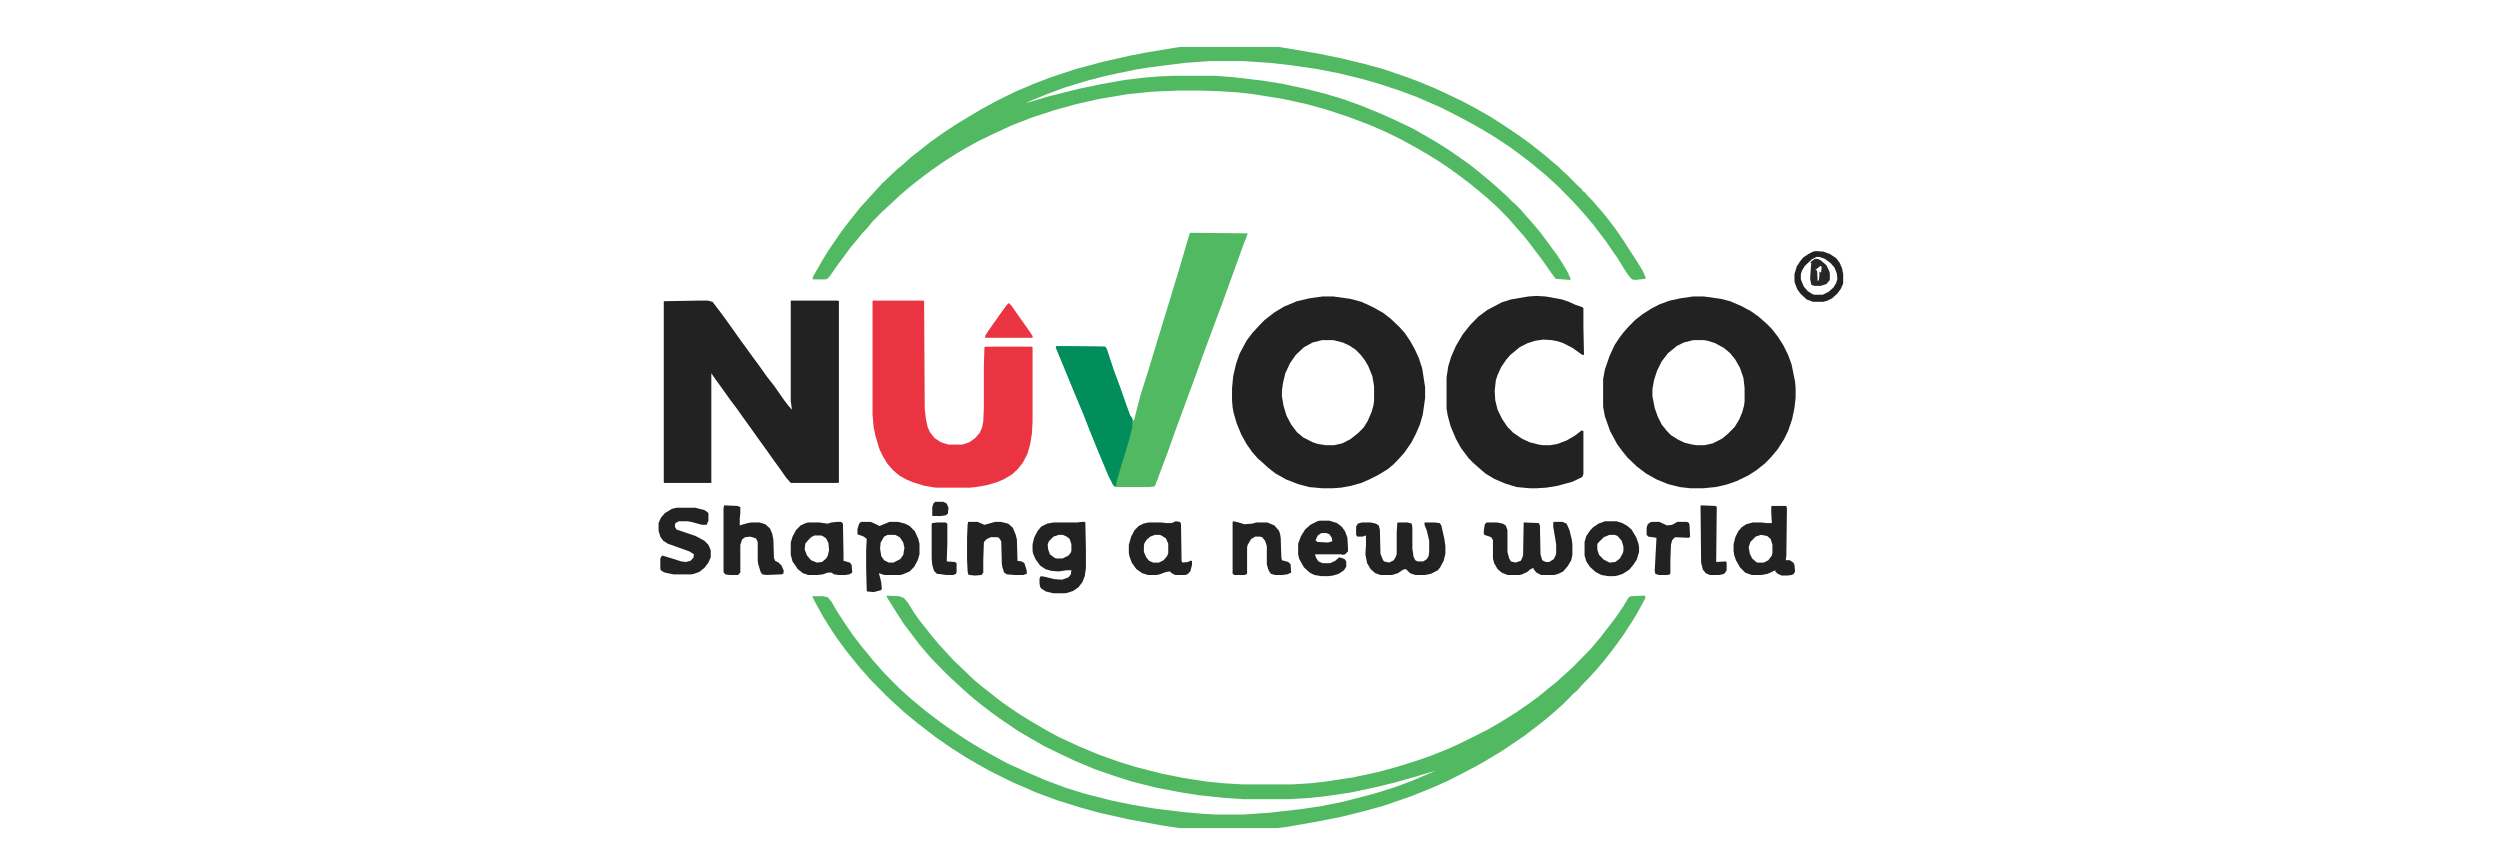 <svg xmlns="http://www.w3.org/2000/svg" width="160" height="55" viewBox="0 0 160 55" fill="none"><g clip-path="url(#clip0_182_3960)"><path d="M75.584 3.003H81.856L84.305 3.418L85.789 3.72L87.348 4.098L88.461 4.4L89.797 4.853L90.725 5.193L91.912 5.684L92.877 6.137L93.731 6.552L94.436 6.93L95.363 7.458L96.254 8.025L97.256 8.704L97.887 9.158L98.369 9.535L98.889 9.95L99.371 10.366L99.779 10.706L100.039 10.97L100.336 11.234L100.93 11.838L101.227 12.103L101.301 12.254H101.375L101.635 12.556L101.932 12.858L102.191 13.16L102.525 13.538L102.859 13.953L103.379 14.633L103.898 15.388L104.826 16.823L105.123 17.314L105.309 17.729V17.842L104.641 17.918L104.455 17.88L104.27 17.691L104.01 17.314L103.527 16.521L103.23 16.105L102.822 15.501L102.451 15.01L101.932 14.331L101.486 13.802L101.152 13.424L100.596 12.82L99.668 11.876L99.371 11.612L99 11.272L98.592 10.932L97.961 10.404L97.367 9.95L96.699 9.46L96.143 9.082L95.438 8.629L94.732 8.213L94.064 7.836L93.211 7.383L92.246 6.892L90.688 6.212L89.574 5.797L88.312 5.381L87.273 5.079L85.752 4.702L84.193 4.4L82.598 4.173L81.262 4.022L79.555 3.909H77.439L75.844 4.022L73.469 4.324L72.578 4.475L70.945 4.815L69.609 5.155L68.125 5.608L67.012 6.023L65.898 6.477L65.676 6.59L66.455 6.363L67.086 6.174L69.053 5.684L70.5 5.381L71.984 5.117L73.246 4.966L74.174 4.891L75.027 4.853H77.773L78.812 4.928L80.779 5.155L82.152 5.381L83.562 5.684L84.898 6.023L86.012 6.363L87.162 6.779L88.535 7.345L89.686 7.874L90.465 8.251L91.059 8.591L91.912 9.082L92.803 9.648L93.397 10.064L94.139 10.592L94.658 11.008L95.252 11.499L95.734 11.914L96.106 12.254L96.402 12.518L96.699 12.82L96.996 13.085L97.33 13.424L97.59 13.726L97.961 14.142L98.221 14.444L98.629 14.935L99.631 16.294L100.002 16.861L100.336 17.427L100.521 17.842L100.484 17.918L99.557 17.842L99.148 17.276L98.703 16.634L98.184 15.954L97.812 15.463L97.478 15.048L97.107 14.633L96.848 14.331L96.514 13.953L95.809 13.236L95.512 12.971L95.141 12.632L94.732 12.292L94.139 11.801L93.545 11.348L92.877 10.857L92.209 10.404L91.43 9.913L90.65 9.46L89.611 8.893L88.684 8.44L87.644 7.987L86.346 7.496L84.861 7.005L83.637 6.665L82.078 6.325L80.186 6.023L79.184 5.91L77.996 5.835L76.809 5.797H75.361L73.691 5.872L72.207 6.023L70.389 6.325L68.867 6.665L67.383 7.081L66.01 7.534L64.748 8.025L63.449 8.629L62.596 9.044L61.779 9.497L61.26 9.799L60.369 10.366L59.775 10.781L59.256 11.159L58.662 11.612L58.143 12.027L57.66 12.443L57.289 12.783L56.77 13.273L56.473 13.538L55.805 14.217L55.471 14.633L55.211 14.897L54.877 15.312L54.432 15.841L53.541 17.049L53.096 17.691L52.947 17.842L52.836 17.88H52.02V17.729L52.65 16.634L53.022 16.03L53.43 15.426L53.875 14.784L54.395 14.104L55.062 13.273L55.508 12.783L55.916 12.329L56.435 11.763L57.029 11.197L57.438 10.819L57.846 10.479L58.254 10.101L58.885 9.611L59.553 9.082L60.295 8.553L61.148 7.987L61.891 7.534L62.781 7.005L63.746 6.477L64.971 5.872L66.121 5.381L67.197 4.966L68.793 4.437L70.463 3.984L72.281 3.569L73.469 3.342L75.287 3.04L75.584 3.003Z" fill="#50B962"></path><path d="M56.732 38.12L57.549 38.157L57.846 38.271L58.105 38.573L58.477 39.177L58.848 39.706L59.33 40.31L59.627 40.688L60.035 41.178L60.555 41.745L61 42.236L61.594 42.802L62.225 43.406L62.744 43.859L63.375 44.35L64.043 44.879L64.637 45.294L65.193 45.672L66.047 46.2L67.086 46.805L67.791 47.182L69.016 47.749L70.277 48.277L71.65 48.768L72.764 49.108L74.397 49.523L75.732 49.788L77.18 50.014L78.293 50.128L79.555 50.203H82.672L83.897 50.128L84.898 50.014L86.606 49.75L88.201 49.41L89.574 49.032L90.873 48.617L91.615 48.353L92.654 47.938L93.322 47.635L94.25 47.182L95.215 46.691L96.068 46.2L97.033 45.596L97.85 45.03L98.518 44.539L99.111 44.048L99.631 43.633L100.002 43.293L100.299 43.029L100.67 42.689L101.746 41.594L102.006 41.292L102.451 40.763L102.859 40.234L103.379 39.555L103.898 38.799L104.232 38.233L104.381 38.157L105.271 38.12L105.309 38.271L104.752 39.29L104.455 39.781L103.861 40.688L103.342 41.405L102.934 41.934L102.637 42.311L102.154 42.878L101.561 43.52L101.227 43.859L100.967 44.161L100.67 44.426L100.039 45.068L99.742 45.332L99.223 45.785L98.814 46.125L98.184 46.616L97.59 47.069L96.143 48.051L95.141 48.655L94.547 48.995L93.545 49.523L92.654 49.977L91.541 50.467L90.316 50.958L88.572 51.562L87.199 51.94L85.826 52.28L84.305 52.582L82.338 52.922L81.781 52.997H75.473L74.248 52.809L72.207 52.431L70.352 52.016L69.127 51.676L67.68 51.223L66.344 50.732L64.785 50.052L63.412 49.372L62.596 48.919L61.816 48.466L60.926 47.9L59.887 47.182L59.107 46.578L58.662 46.238L57.846 45.559L57.475 45.219L57.178 44.954L56.695 44.501L55.693 43.482L55.434 43.18L55.025 42.727L54.691 42.311L54.172 41.669L53.615 40.914L53.207 40.31L52.688 39.479L52.205 38.611L51.982 38.157H52.688L52.984 38.233L53.207 38.497L53.578 39.139L54.172 40.045L54.617 40.688L55.137 41.367L55.545 41.858L55.879 42.273L56.25 42.689L56.51 42.991L57.549 44.048L57.846 44.312L58.217 44.652L58.625 44.992L59.219 45.483L59.812 45.936L60.369 46.352L61.185 46.918L62.002 47.447L62.744 47.9L63.412 48.277L64.451 48.844L65.787 49.448L66.826 49.901L68.236 50.43L69.461 50.807L71.094 51.223L72.356 51.487L73.914 51.751L75.769 51.978L77.106 52.091L77.811 52.129H79.592L81.225 52.016L83.228 51.789L84.527 51.6L86.012 51.298L87.904 50.807L89.24 50.392L90.353 49.977L91.689 49.41L91.838 49.335L90.576 49.712L89.24 50.09L87.83 50.43L86.383 50.732L84.824 50.958L83.748 51.072L82.486 51.147H79.555L78.404 51.072L76.66 50.883L75.473 50.694L73.914 50.392L72.43 50.014L71.353 49.674L70.055 49.221L68.793 48.693L67.828 48.239L66.826 47.749L65.973 47.258L65.193 46.805L63.969 45.974L63.449 45.596L62.855 45.143L62.336 44.728L61.816 44.275L61.52 44.01L60.629 43.18L59.59 42.122L59.33 41.82L58.848 41.254L58.365 40.612L57.846 39.932L57.215 38.95L56.77 38.233L56.732 38.12Z" fill="#50B962"></path><path d="M44.635 19.24H45.303L45.6 19.315L46.119 19.995L46.453 20.448L47.418 21.807L47.752 22.261L48.16 22.827L48.605 23.431L49.088 24.111L49.533 24.677L49.904 25.206L50.164 25.583L50.424 25.923L50.684 26.225L50.609 25.659V19.24H53.615L53.69 19.277V30.87L53.652 30.908H50.609L50.312 30.568L49.941 30.039L49.422 29.322L49.051 28.793L48.531 28.076L48.049 27.396L47.529 26.678L47.158 26.15L46.676 25.508L46.193 24.828L45.674 24.111L45.525 23.884V30.908H42.52L42.482 30.87V19.277L44.635 19.24Z" fill="#232222"></path><path d="M108.352 18.975H109.057L110.133 19.126L110.727 19.277L111.432 19.579L112.062 19.919L112.545 20.259L113.102 20.75L113.398 21.052L113.807 21.581L114.141 22.109L114.438 22.713L114.66 23.318L114.883 24.413L114.92 24.828V25.432L114.846 26.112L114.697 26.829L114.438 27.585L114.178 28.113L113.77 28.755L113.324 29.284L112.953 29.661L112.434 30.077L111.914 30.417L111.135 30.794L110.467 31.021L109.799 31.172L109.02 31.247H108.166L107.498 31.172L106.756 30.983L106.014 30.681L105.346 30.303L104.752 29.85L104.158 29.284L103.824 28.868L103.49 28.415L103.045 27.585L102.711 26.641L102.6 26.036V24.262L102.711 23.657L103.008 22.789L103.342 22.072L103.639 21.618L103.898 21.279L104.232 20.901L104.641 20.486L105.123 20.108L105.717 19.73L106.236 19.466L106.867 19.239L107.572 19.088L108.352 18.975ZM108.352 21.77L107.758 21.921L107.312 22.147L106.756 22.6L106.348 23.129L106.051 23.733L105.865 24.299L105.754 24.904V25.357L105.902 26.112L106.088 26.641L106.348 27.169L106.682 27.585L106.941 27.849L107.424 28.151L107.832 28.34L108.314 28.453L108.574 28.491H109.094L109.613 28.378L110.207 28.076L110.578 27.773L111.023 27.32L111.32 26.829L111.506 26.376L111.617 25.961L111.654 25.697V24.828L111.58 24.186L111.357 23.544L111.061 23.016L110.727 22.6L110.318 22.26L109.762 21.958L109.279 21.807L109.057 21.77H108.352Z" fill="#232222"></path><path d="M84.639 18.975H85.344L86.42 19.126L87.125 19.315L87.867 19.655L88.535 20.032L89.018 20.41L89.574 20.939L89.908 21.316L90.242 21.807L90.539 22.336L90.799 22.902L91.022 23.582L91.207 24.79V25.47L91.059 26.527L90.873 27.169L90.613 27.773L90.316 28.34L89.871 28.982L89.463 29.435L89.166 29.737L88.795 30.039L88.238 30.379L87.644 30.681L87.125 30.907L86.457 31.096L85.826 31.21L85.307 31.247H84.602L83.785 31.172L83.08 30.983L82.301 30.681L81.633 30.303L81.15 29.926L80.779 29.586L80.482 29.322L80.148 28.944L79.777 28.415L79.443 27.811L79.147 27.094L78.961 26.452L78.887 26.074L78.85 25.621V24.866L78.924 24.073L79.109 23.28L79.332 22.638L79.777 21.807L80.148 21.316L80.594 20.826L80.928 20.486L81.559 19.995L82.189 19.617L83.006 19.277L83.822 19.088L84.639 18.975ZM84.602 21.77L84.008 21.921L83.451 22.223L82.932 22.713L82.561 23.242L82.264 23.884L82.115 24.488L82.041 25.017V25.357L82.152 25.999L82.338 26.603L82.635 27.169L83.006 27.66L83.414 28L84.008 28.302L84.342 28.415L84.824 28.491H85.381L85.9 28.378L86.42 28.113L86.939 27.698L87.273 27.358L87.533 26.943L87.793 26.338L87.904 25.923L87.941 25.659V24.715L87.83 24.073L87.57 23.431L87.348 23.053L87.088 22.713L86.754 22.374L86.346 22.109L85.938 21.921L85.344 21.77H84.602Z" fill="#232222"></path><path d="M55.879 19.24H59.107L59.145 19.277L59.182 26.15L59.256 26.792L59.367 27.32L59.516 27.66L59.812 28.038L60.221 28.302L60.555 28.415L60.74 28.453H61.594L62.039 28.302L62.41 28.038L62.707 27.698L62.855 27.358L62.93 26.98L62.967 26.074V23.469L63.004 22.223L63.078 22.185H66.047L66.084 22.223V26.98L66.047 27.698L65.936 28.415L65.75 29.057L65.453 29.624L65.119 30.039L64.748 30.379L64.228 30.681L63.783 30.87L63.115 31.059L62.447 31.172L62.076 31.21H59.887L59.182 31.096L58.44 30.87L57.994 30.681L57.586 30.454L57.178 30.115L56.807 29.699L56.51 29.208L56.287 28.755L56.027 27.887L55.916 27.358L55.842 26.527V19.277L55.879 19.24Z" fill="#EA3441"></path><path d="M76.215 14.897L79.852 14.935L79.777 15.161L79.555 15.728L79.147 16.861L78.887 17.578L78.219 19.428L77.625 21.014L76.994 22.713L76.438 24.262L75.324 27.282L74.731 28.944L74.137 30.53L73.951 31.021L73.877 31.134L73.58 31.172H71.353L71.205 30.983L70.834 30.19L70.129 28.491L69.535 27.018L69.238 26.263L68.496 24.488L67.865 22.94L67.568 22.223L67.643 22.147L70.723 22.185L70.834 22.336L71.279 23.695L71.688 24.79L72.059 25.848L72.318 26.565L72.504 26.829V26.905H72.578L72.727 26.301L72.986 25.319L73.543 23.544L74.174 21.467L74.693 19.768L75.361 17.578L76.141 14.935L76.215 14.897Z" fill="#50B962"></path><path d="M98.332 18.938L98.926 18.975L99.965 19.164L100.41 19.315L100.818 19.504L101.264 19.655L101.338 19.73V20.901L101.375 22.713H101.264L100.633 22.26L100.039 21.958L99.705 21.845L99.334 21.77L98.777 21.732L98.258 21.807L97.775 21.958L97.256 22.223L96.848 22.562L96.662 22.713L96.402 23.016L96.068 23.506L95.846 23.997L95.734 24.337L95.66 25.017L95.697 25.621L95.846 26.225L96.143 26.829L96.477 27.32L96.848 27.698L97.404 28.076L97.887 28.302L98.481 28.453L98.74 28.491H99.223L99.668 28.415L100.262 28.189L100.781 27.887L101.227 27.547L101.338 27.585V30.341L101.264 30.53L100.633 30.832L99.668 31.096L98.963 31.21L98.369 31.247H97.887L97.07 31.172L96.328 30.945L95.623 30.643L95.066 30.303L94.584 29.888L94.287 29.624L93.99 29.322L93.508 28.68L93.174 28.076L92.84 27.283L92.654 26.603L92.58 26.15V24.148L92.691 23.431L92.877 22.827L93.174 22.147L93.619 21.392L94.102 20.788L94.621 20.259L95.178 19.844L96.106 19.353L96.699 19.164L97.812 18.975L98.332 18.938Z" fill="#232222"></path><path d="M67.606 22.147L70.723 22.185L70.834 22.336L71.279 23.695L71.688 24.79L72.059 25.848L72.318 26.565L72.467 26.792V27.32L72.244 28.227L71.613 30.303L71.465 30.832L71.428 31.096H71.279L70.945 30.454L70.314 28.944L69.758 27.585L69.35 26.527L68.793 25.206L68.236 23.846L67.828 22.864L67.568 22.223L67.606 22.147Z" fill="#018D5C"></path><path d="M99.445 33.4H100.002L100.262 33.513L100.447 33.928L100.596 34.533L100.633 34.835V35.514L100.559 35.854L100.336 36.232L100.039 36.572L99.742 36.723L99.482 36.798H98.629L98.332 36.647L98.147 36.421V36.345L97.961 36.421L97.738 36.609L97.404 36.761L97.256 36.798H96.477L96.106 36.647L95.846 36.421L95.623 36.043L95.549 35.741V34.57L95.438 34.382L94.992 34.23L94.955 34.042L94.992 33.777L95.029 33.551L95.141 33.438H95.809L96.18 33.513L96.365 33.626L96.477 33.928V35.326L96.588 35.741L96.699 35.93L96.996 36.005L97.33 35.892L97.404 35.741L97.478 35.552L97.516 33.438L98.481 33.475L98.555 33.626L98.592 35.477L98.703 35.854L98.926 35.968H99.148L99.445 35.779L99.557 35.552L99.594 35.401V34.835L99.445 33.928L99.408 33.74V33.438L99.445 33.4Z" fill="#232222"></path><path d="M87.162 33.438H87.719L88.053 33.513L88.238 33.626L88.312 33.891L88.35 35.439L88.498 35.816L88.572 35.93L88.906 36.005L89.203 35.854L89.352 35.59L89.389 35.439V34.079L89.426 33.475L89.463 33.438H90.094L90.353 33.513L90.391 33.777V35.099L90.465 35.628L90.576 35.854L90.725 35.93H91.096L91.318 35.779L91.43 35.59L91.467 35.325V34.608L91.318 33.966L91.17 33.589V33.438H91.801L92.135 33.475L92.246 33.626L92.432 34.457L92.506 34.948V35.439L92.394 35.892L92.172 36.307L92.023 36.496L91.578 36.723L91.207 36.798H90.576L90.242 36.685L89.982 36.421L89.797 36.458L89.463 36.685L89.092 36.798H88.35L88.016 36.685L87.719 36.421L87.496 36.043L87.385 35.477L87.422 34.91V34.268L87.199 34.344H86.865L86.791 34.23V33.702L86.902 33.513L87.162 33.438Z" fill="#232222"></path><path d="M69.238 33.4H69.424L69.461 33.438L69.498 35.099V36.345L69.424 36.874L69.275 37.251L69.016 37.591L68.682 37.818L68.348 37.931L68.162 37.969H67.42L66.938 37.855L66.641 37.667L66.566 37.553L66.529 37.327V37.025L66.603 36.874L66.863 36.911L67.457 37.062L67.977 37.1L68.385 36.949L68.533 36.761L68.57 36.496H68.273L67.754 36.572L67.272 36.534L66.9 36.421L66.566 36.194L66.269 35.779L66.121 35.439L66.084 35.25V34.835L66.195 34.382L66.418 33.966L66.641 33.702L67.012 33.513L67.42 33.438H68.941L69.238 33.4ZM67.754 34.23L67.42 34.344L67.123 34.646L67.049 34.872L67.086 35.175L67.197 35.477L67.494 35.703L67.606 35.741H68.014L68.385 35.552L68.533 35.363L68.57 35.25V34.835L68.459 34.495L68.273 34.344L68.014 34.23H67.754Z" fill="#232222"></path><path d="M55.1 33.4H55.73L56.065 33.551L56.287 33.664L56.658 33.513L56.918 33.4H57.475L57.92 33.513L58.217 33.664L58.551 34.004L58.773 34.495L58.848 34.797V35.477L58.736 35.854L58.514 36.27L58.217 36.572L57.772 36.761L57.623 36.798H56.584L56.25 36.685L56.398 37.251L56.435 37.705L56.361 37.78L55.916 37.893L55.508 37.855L55.471 37.818L55.434 36.383V35.175L55.471 34.495L55.285 34.344L54.877 34.193V33.853L54.988 33.513L55.1 33.4ZM56.807 34.23L56.584 34.344L56.361 34.721L56.324 35.099L56.398 35.59L56.584 35.854L56.881 36.005H57.178L57.623 35.779L57.809 35.514L57.883 35.061L57.809 34.721L57.586 34.382L57.289 34.23H56.807Z" fill="#232222"></path><path d="M113.398 32.38H114.326L114.363 32.531L114.326 35.59L114.289 35.854H114.549L114.771 36.005L114.846 36.156L114.883 36.572L114.809 36.723L114.66 36.798L114.4 36.836H114.029L113.77 36.723L113.621 36.572V36.496L113.139 36.723L112.73 36.798H112.1L111.691 36.647L111.357 36.307L111.098 35.854L110.986 35.514L110.949 35.25V34.835L111.061 34.382L111.246 34.004L111.469 33.74L111.766 33.551L112.174 33.438H112.73L113.027 33.475H113.398L113.361 32.833V32.418L113.398 32.38ZM112.693 34.23L112.359 34.344L112.025 34.684L111.914 35.023L111.988 35.439L112.137 35.741L112.396 35.968L112.471 36.005H112.879L113.176 35.854L113.398 35.552L113.436 35.401V34.872L113.324 34.495L113.102 34.306L112.693 34.23Z" fill="#232222"></path><path d="M46.342 32.342L47.195 32.38L47.381 32.456V32.871L47.344 33.173V33.626L47.863 33.475L48.086 33.438H48.605L48.977 33.551L49.273 33.815L49.422 34.155L49.496 34.532L49.533 35.703L49.607 35.892L49.83 36.005L50.016 36.194L50.164 36.534L50.127 36.723L50.016 36.76L49.051 36.798L48.791 36.76L48.68 36.609L48.531 36.118L48.494 35.892V34.684L48.383 34.457L48.012 34.344L47.678 34.382L47.492 34.532L47.381 34.872V36.647L47.232 36.798H46.676L46.416 36.76L46.305 36.609V32.531L46.342 32.342Z" fill="#232222"></path><path d="M43.299 32.493H44.486L45.08 32.645L45.303 32.796L45.34 32.871V33.324L45.228 33.589H44.932L44.227 33.4L44.004 33.362H43.447L43.225 33.475L43.188 33.702L43.299 33.891L44.523 34.306L45.08 34.608L45.34 34.872L45.488 35.212V35.665L45.34 36.005L45.08 36.345L44.746 36.609L44.412 36.723L44.227 36.761H43.113L42.557 36.647L42.334 36.534L42.26 36.421V35.741L42.371 35.552L43.002 35.741L43.596 35.93L43.893 35.968L44.19 35.892L44.375 35.703L44.412 35.477L44.115 35.288L42.742 34.797L42.445 34.608L42.26 34.344L42.148 33.966V33.475L42.297 33.136L42.557 32.833L43.002 32.569L43.299 32.493Z" fill="#232222"></path><path d="M53.578 33.4H53.838L53.949 33.513L53.986 35.514V35.892L54.395 36.005L54.506 36.156L54.543 36.647L54.357 36.761L54.098 36.798H53.652L53.393 36.761L53.207 36.647H52.984L52.65 36.761L52.353 36.798H51.723L51.389 36.685L51.055 36.421L50.721 35.93L50.609 35.514V34.721L50.721 34.344L50.943 33.928L51.24 33.626L51.574 33.475L51.723 33.438H52.428L52.984 33.513L53.207 33.438L53.578 33.4ZM52.131 34.268L51.908 34.382L51.723 34.57L51.537 34.797L51.5 35.175L51.648 35.552L51.908 35.854L52.279 36.005L52.613 35.968L52.873 35.741L52.984 35.552L53.059 35.212L53.022 34.759L52.873 34.457L52.65 34.306L52.539 34.268H52.131Z" fill="#232222"></path><path d="M75.25 33.362L75.51 33.4L75.584 33.513L75.621 35.93L75.695 36.005L76.029 35.967L76.178 35.892H76.289V36.156L76.178 36.572L75.992 36.76L75.844 36.798H75.213L74.99 36.685L74.879 36.572L74.619 36.609L74.211 36.76L74.025 36.798H73.469L73.098 36.685L72.727 36.42L72.43 36.005L72.281 35.59L72.244 35.363V34.872L72.393 34.344L72.615 33.928L72.875 33.664L73.172 33.513L73.506 33.438H74.322L74.619 33.475H74.99L75.25 33.362ZM73.914 34.23L73.617 34.344L73.394 34.532L73.246 34.759L73.209 34.91V35.325L73.357 35.665L73.543 35.892L73.803 36.005H74.174L74.471 35.854L74.693 35.59L74.768 35.401V34.797L74.619 34.457L74.322 34.268L74.211 34.23H73.914Z" fill="#232222"></path><path d="M84.453 33.324H85.084L85.566 33.475L85.863 33.702L86.086 34.004L86.234 34.419L86.272 35.099V35.288L86.086 35.477L85.9 35.514L85.863 35.477H84.156L84.231 35.703L84.379 35.93L84.639 36.043H85.121L85.455 35.892L85.715 35.665L86.049 35.779L86.16 35.93V36.27L86.012 36.496L85.678 36.723L85.307 36.836L85.01 36.874H84.564L84.119 36.798L83.822 36.647L83.451 36.307L83.154 35.779L83.08 35.477V34.797L83.266 34.306L83.525 33.891L83.859 33.589L84.305 33.362L84.453 33.324ZM84.564 34.117L84.342 34.268L84.193 34.57L84.305 34.684L84.973 34.721L85.269 34.646L85.232 34.419L85.084 34.193L84.898 34.117H84.564Z" fill="#232222"></path><path d="M61.965 33.4H62.559L63.004 33.589L63.412 33.475L63.672 33.4H64.043L64.525 33.513L64.822 33.777L65.008 34.23L65.082 34.533L65.119 35.892L65.379 35.93L65.564 36.043L65.713 36.534V36.723L65.49 36.798H64.897L64.451 36.761L64.266 36.647L64.154 36.307L64.117 36.081L64.08 34.646L63.932 34.419L63.82 34.382H63.412L63.152 34.495L63.004 34.646L62.967 34.759L62.93 35.816V36.647L62.818 36.798L62.41 36.836L62.039 36.798L61.965 36.761L61.928 36.572L61.891 35.816V34.419L61.928 33.551L61.965 33.4Z" fill="#232222"></path><path d="M102.711 33.362H103.453L103.824 33.475L104.158 33.664L104.418 33.891L104.715 34.382L104.863 34.797L104.9 35.023V35.325L104.752 35.816L104.529 36.156L104.27 36.458L103.861 36.723L103.527 36.836L103.305 36.874H102.934L102.488 36.798L102.117 36.609L101.746 36.27L101.523 35.93L101.412 35.552V34.684L101.523 34.306L101.783 33.928L101.969 33.739L102.303 33.513L102.711 33.362ZM103.008 34.23L102.637 34.382L102.266 34.759L102.229 34.835V35.174L102.34 35.514L102.637 35.816L103.008 36.005L103.379 35.967L103.676 35.741L103.861 35.401L103.898 35.25V34.986L103.787 34.608L103.527 34.306L103.342 34.23H103.008Z" fill="#232222"></path><path d="M78.961 33.362L79.406 33.475L79.629 33.551L80.148 33.513L80.408 33.438H81.113L81.559 33.626L81.856 33.966L81.93 34.193L81.967 34.457L82.004 35.628L82.041 35.854L82.449 35.967L82.598 36.118L82.635 36.647L82.375 36.76L82.078 36.798H81.596L81.336 36.723L81.188 36.496L81.076 36.118V34.948L80.965 34.608L80.779 34.382L80.631 34.344H80.334L80.074 34.495L79.852 34.872L79.814 35.023V36.723L79.666 36.798H78.998L78.887 36.723V33.4L78.961 33.362Z" fill="#232222"></path><path d="M105.717 33.4H106.199L106.682 33.626L107.016 33.589L107.35 33.4H107.98L108.092 33.475L108.129 33.589L108.166 34.344L108.092 34.419L107.201 34.382L107.016 34.57L106.941 34.872L106.904 35.854V36.685L106.867 36.761L106.719 36.798H106.162L105.939 36.723L105.902 36.534L106.014 34.419L105.494 34.344L105.383 34.23V33.777L105.457 33.551L105.605 33.438L105.717 33.4Z" fill="#232222"></path><path d="M108.871 32.342L109.799 32.38L109.873 32.456L109.836 35.967L110.467 35.93L110.504 36.005V36.496L110.393 36.685L110.244 36.76L110.021 36.798H109.428L109.168 36.685L108.982 36.458L108.871 36.005L108.834 32.38L108.871 32.342Z" fill="#232222"></path><path d="M116.219 16.068L116.701 16.105L117.109 16.257L117.518 16.521L117.74 16.823L117.889 17.163L117.963 17.54V18.145L117.814 18.484L117.592 18.787L117.258 19.089L116.961 19.24L116.701 19.315H116.033L115.625 19.164L115.254 18.824L115.031 18.522L114.883 18.145L114.846 17.994V17.54L114.994 17.049L115.217 16.71L115.402 16.483L115.736 16.257L116.033 16.105L116.219 16.068ZM116.256 16.445L115.959 16.596L115.514 17.012L115.328 17.314L115.254 17.54V17.88L115.439 18.333L115.699 18.636L115.996 18.824L116.107 18.862H116.664L117.035 18.673L117.332 18.409L117.518 18.107L117.592 17.843L117.555 17.503L117.406 17.125L117.146 16.823L116.775 16.559L116.441 16.445H116.256Z" fill="#232222"></path><path d="M59.998 33.438H60.518L60.629 33.513V34.835L60.592 35.93L61.111 35.967L61.223 36.043V36.609L61.185 36.723L61 36.798H60.555L59.961 36.723L59.775 36.534L59.664 36.156L59.627 35.741V33.551L59.664 33.475L59.998 33.438Z" fill="#232222"></path><path d="M64.562 19.391L64.748 19.579L65.008 19.957L65.379 20.486L65.861 21.165L66.084 21.505V21.619H63.041L63.078 21.43L63.523 20.788L64.006 20.108L64.414 19.542L64.562 19.391Z" fill="#EA3442"></path><path d="M116.219 16.559L116.404 16.596L116.59 16.71L116.887 16.974L117.072 17.352L117.109 17.503V17.918L116.887 18.182L116.516 18.296H116.107L115.922 18.22L115.848 17.842L115.885 17.276L115.922 16.823L115.848 16.785L116.107 16.596L116.219 16.559ZM116.516 17.012L116.182 17.276L116.293 17.314L116.33 17.994L116.404 17.918L116.441 17.654V17.352L116.479 17.427H116.553L116.59 17.087L116.516 17.012Z" fill="#282727"></path><path d="M59.85 32.116H60.369L60.592 32.229L60.703 32.493L60.666 32.871L60.518 32.984L60.221 33.022H59.701L59.664 32.984V32.456L59.738 32.229L59.85 32.116Z" fill="#242323"></path></g><defs><clipPath id="clip0_182_3960"><rect width="76" height="50" fill="white" transform="translate(42 3)"></rect></clipPath></defs></svg>